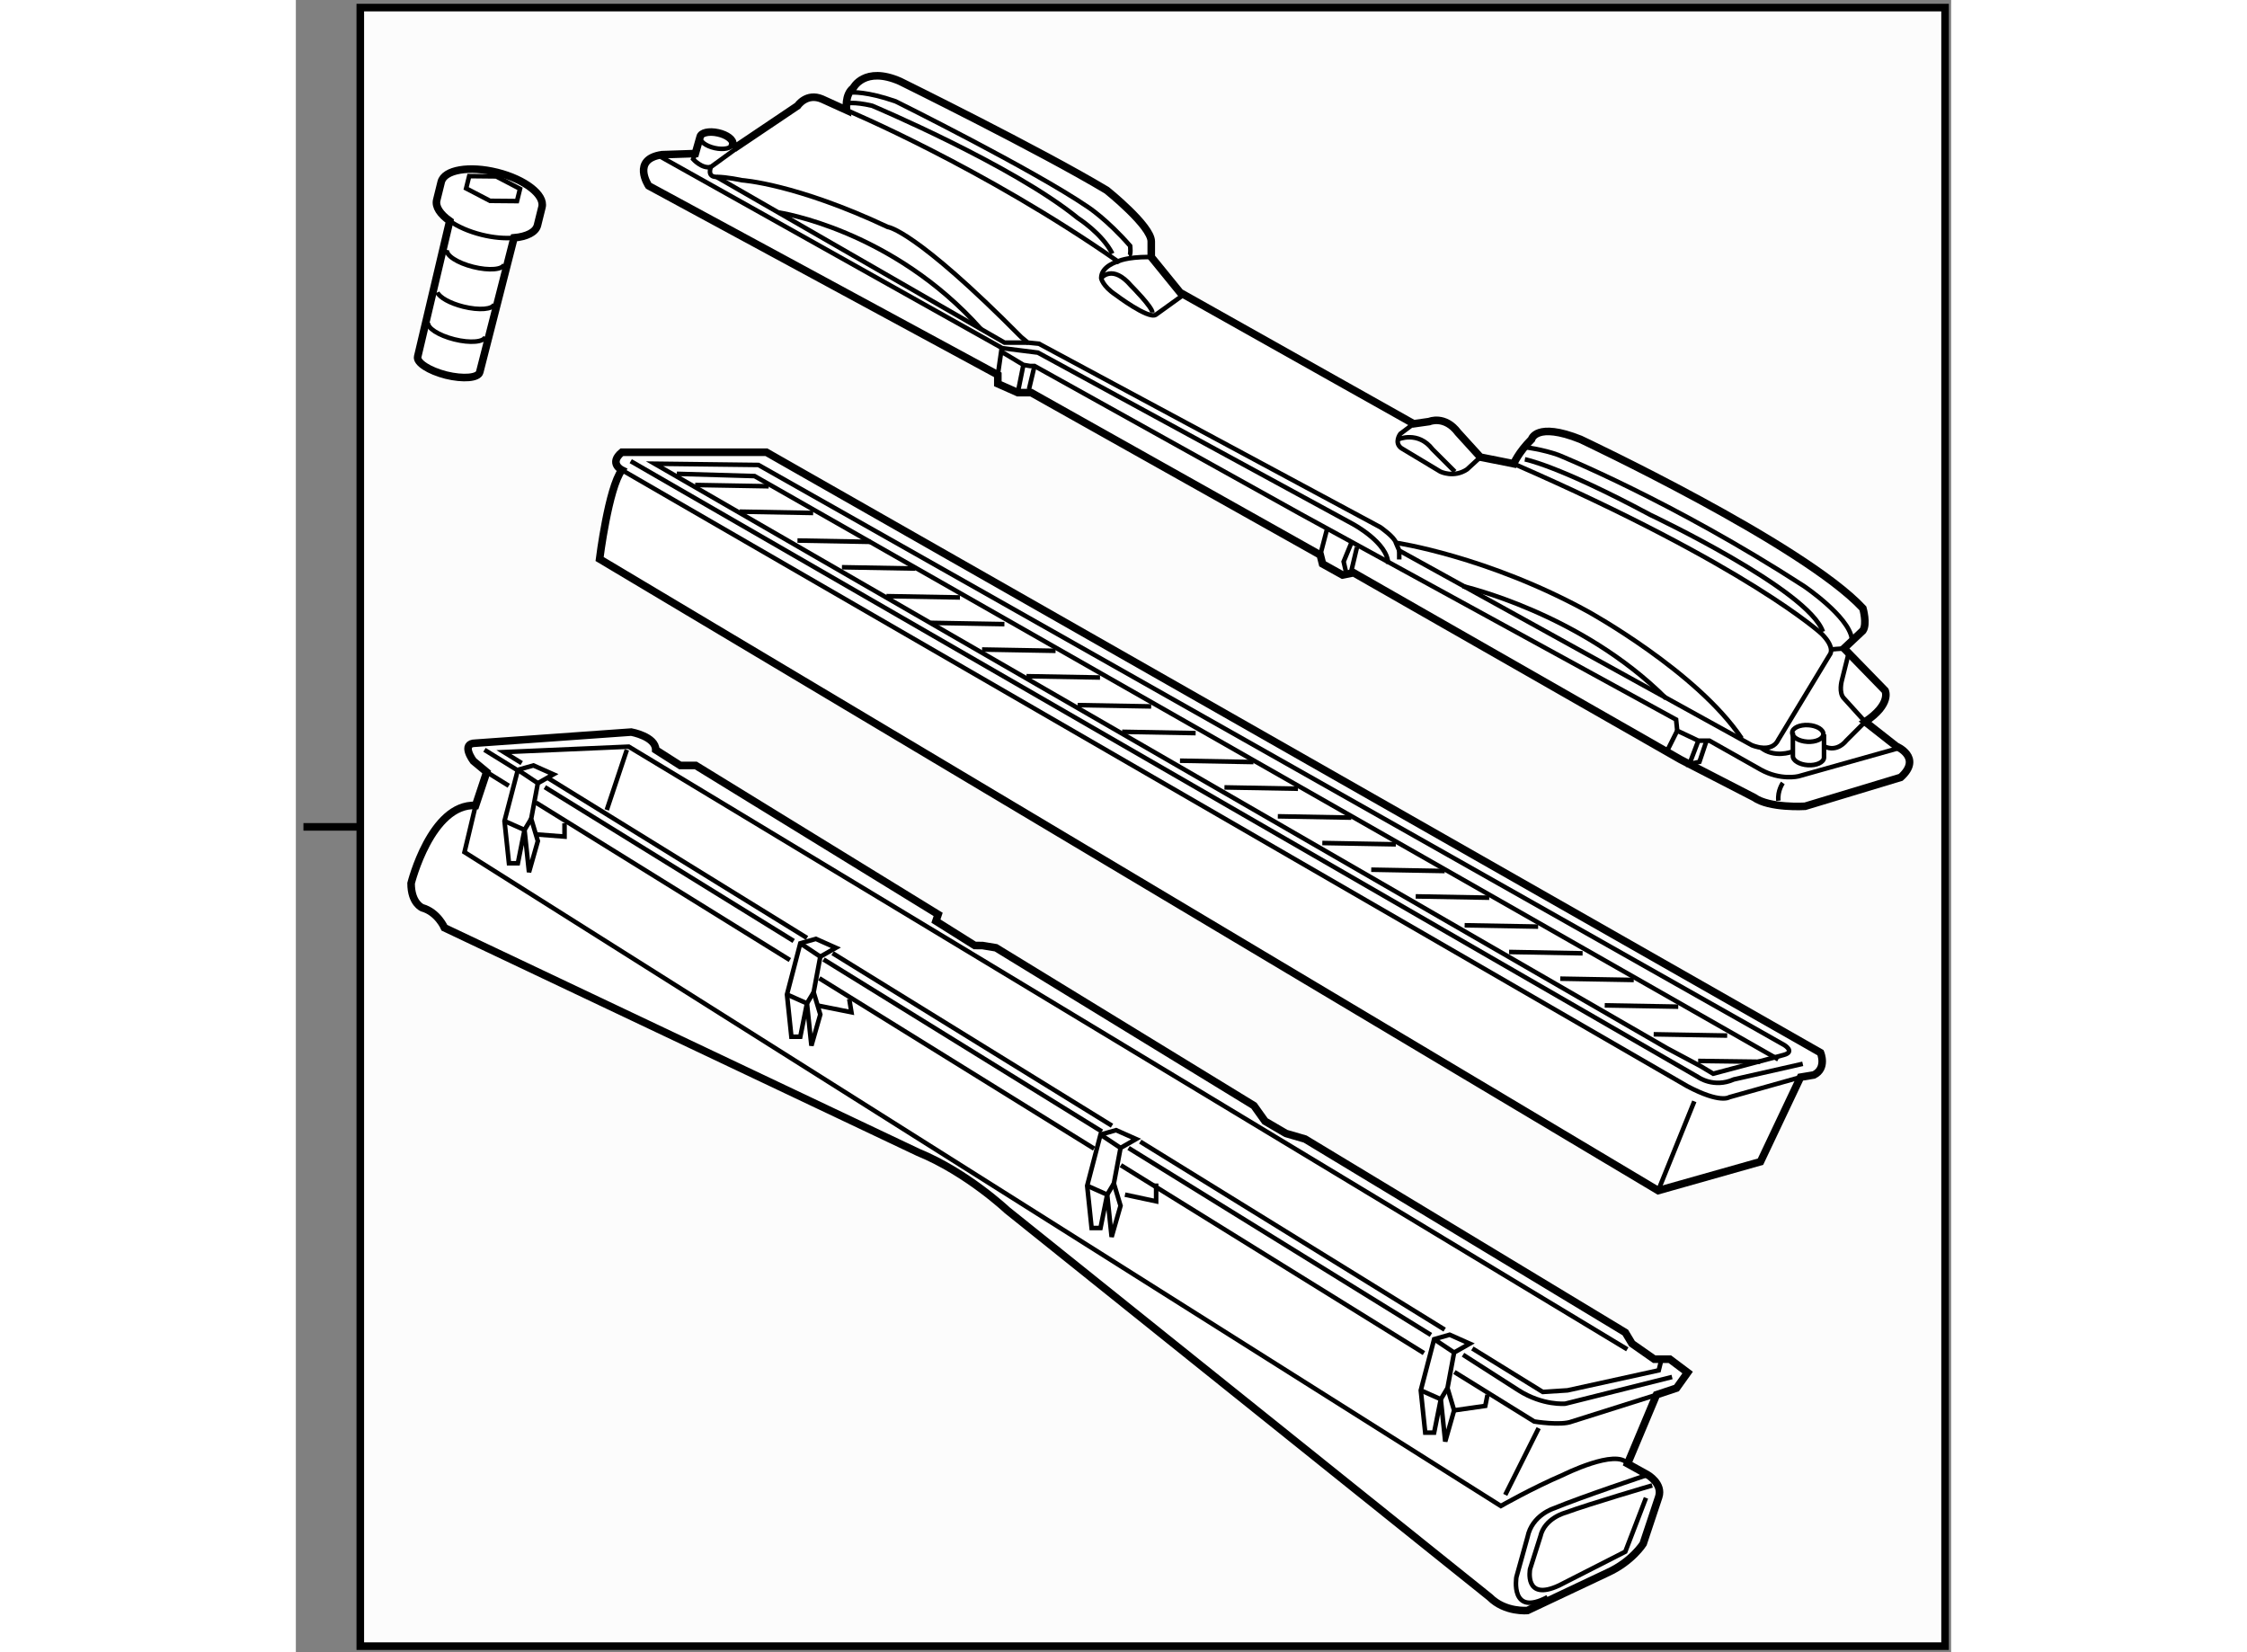 <?xml version="1.0" encoding="utf-8"?>
<!-- Generator: Adobe Illustrator 15.1.0, SVG Export Plug-In . SVG Version: 6.00 Build 0)  -->
<!DOCTYPE svg PUBLIC "-//W3C//DTD SVG 1.1//EN" "http://www.w3.org/Graphics/SVG/1.1/DTD/svg11.dtd">
<svg version="1.1" xmlns="http://www.w3.org/2000/svg" xmlns:xlink="http://www.w3.org/1999/xlink" x="0px" y="0px" width="244.8px"
	 height="180px" viewBox="36.772 61.235 109.152 108.949" enable-background="new 0 0 244.8 180" xml:space="preserve">
	
<rect x="36.772" y="61.235" width="109.152" height="108.949" fill="#808080" stroke="none"/>
	
<g><rect x="41.021" y="61.735" fill="#FCFCFC" stroke="#000000" stroke-width="0.5" width="104.503" height="108.049"></rect><line fill="#FCFCFC" stroke="#000000" stroke-width="0.5" x1="37.272" y1="115.76" x2="41.158" y2="115.76"></line></g><g><path fill="#FFFFFF" stroke="#000000" stroke-width="0.5" d="M65.828,70.921l4.032-2.713c0,0,0.588-0.879,1.614-0.44l1.615,0.734
				c0,0-0.148-1.025,0.438-1.466c0,0,0.734-1.467,3.081-0.44c0,0,9.236,4.546,13.636,7.186c0,0,2.934,2.347,2.934,3.373v1.026
				l1.907,2.346l15.396,8.653l1.028-0.146c0,0,1.025-0.441,1.905,0.732l1.466,1.612l2.201,0.439c0,0,0.293-0.732,1.173-1.612
				c0,0,0.294-1.172,3.227,0c0,0,14.664,6.894,18.625,11.146c0,0,0.293,1.026,0,1.466l-1.247,1.173l2.712,2.787
				c0,0,0.441,0.881-1.319,2.053l2.053,1.613c0,0,1.76,0.733,0.293,2.053l-6.307,1.906c0,0-2.343,0.148-3.371-0.587l-4.839-2.492
				l-21.558-12.318l-0.734,0.146l-1.318-0.734l-0.148-0.586L85.26,87.125h-0.881l-1.318-0.585v-0.587L60.036,73.487
				c0,0-1.173-1.758,0.88-2.052l2.199-0.074l0.315-1.104c0.061-0.276,0.593-0.394,1.187-0.261c0.594,0.132,1.024,0.463,0.962,0.741
				L65.828,70.921z"></path><path fill="none" stroke="#000000" stroke-width="0.3" d="M65.579,70.738c-0.061,0.276-0.593,0.393-1.187,0.259
				c-0.594-0.132-1.024-0.463-0.962-0.739"></path><path fill="none" stroke="#000000" stroke-width="0.3" d="M73.09,68.502c0,0,8.943,3.74,17.89,9.973c0,0,0.514-0.294,2.053-0.294"></path><path fill="none" stroke="#000000" stroke-width="0.3" d="M90.979,78.475c0,0-1.102,0.293-1.102,1.1c0,0,0.074,0.513,0.954,1.1
				c0,0,2.128,1.613,2.639,1.32l1.835-1.32"></path><path fill="none" stroke="#000000" stroke-width="0.3" d="M89.878,79.574c0,0,0.734-0.954,1.981,0.513
				c0,0,1.393,1.395,1.393,1.761"></path><path fill="none" stroke="#000000" stroke-width="0.3" d="M73.454,67.329c0,0,0.954-0.074,2.861,0.587
				c0,0,9.018,4.474,12.683,6.967c0,0,1.247,0.805,2.787,2.565c0,0,0.074,0.586-0.072,0.66"></path><path fill="none" stroke="#000000" stroke-width="0.3" d="M73.09,68.063c0,0,0.438-0.146,1.685,0.146
				c0,0,9.238,3.887,13.565,7.408c0,0,1.612,1.025,2.272,2.345"></path><path fill="none" stroke="#000000" stroke-width="0.3" d="M65.756,71.069l-1.613,1.173c0,0-0.294,0.659,0.366,0.659
				c0.661,0,1.687,0.221,1.687,0.221s3.521,0.22,9.604,3.08c0,0,1.761,0.146,8.799,7.259l0.441,0.366l0.731,0.073L108.284,96
				c0,0,0.951,0.66,1.025,1.025l0.221,0.515l23.242,12.83c0,0,1.321,0.587,1.761-0.366l3.373-5.574c0,0,0.439-0.438-0.513-1.392
				c0,0-4.841-4.473-20.311-11.22"></path><path fill="none" stroke="#000000" stroke-width="0.3" d="M117.815,90.721c0,0,1.173,0.145,2.201,0.512
				c0,0,7.479,3.007,16.204,8.653c0,0,2.933,1.979,3.152,3.445"></path><line fill="none" stroke="#000000" stroke-width="0.3" x1="138.86" y1="103.99" x2="137.906" y2="104.064"></line><path fill="none" stroke="#000000" stroke-width="0.3" d="M117.815,91.525c0,0,2.126,0.368,8.285,3.667
				c0,0,10.413,4.913,11.367,7.7"></path><path fill="none" stroke="#000000" stroke-width="0.3" d="M110.482,89.18l-0.879,0.66c0,0-0.439,0.587,0.073,0.952l2.565,1.541
				c0,0,0.88,0.439,1.761-0.146l0.879-0.808"></path><path fill="none" stroke="#000000" stroke-width="0.3" d="M109.457,90.206c0,0,1.318-0.586,2.272,0.66l1.467,1.467"></path><path fill="none" stroke="#000000" stroke-width="0.3" d="M139.153,104.358l-0.44,1.759c0,0-0.22,0.807,0.147,1.174l1.393,1.539
				l-1.247,1.247c0,0-0.587,0.807-1.466,0.367"></path><path fill="none" stroke="#000000" stroke-width="0.3" d="M109.31,97.025c0,0,6.014,0.881,12.686,4.546
				c0,0,7.187,3.96,10.119,8.358"></path><path fill="none" stroke="#000000" stroke-width="0.3" d="M113.709,99.886c0,0,7.773,1.759,13.42,7.405"></path><path fill="none" stroke="#000000" stroke-width="0.3" d="M142.38,110.591l-6.525,1.833c0,0-1.175,0.293-2.493-0.44l-3.374-1.906
				h-0.734l-1.392-0.659l-0.075-0.733l-24.78-13.565l-17.526-9.752h-0.294l-0.438-0.073l-1.467-0.88l-0.22,1.539"></path><polyline fill="none" stroke="#000000" stroke-width="0.3" points="85.04,83.827 83.5,83.827 64.509,72.901 		"></polyline><path fill="none" stroke="#000000" stroke-width="0.3" d="M63.115,71.361l-0.146,0.368c0,0,0.587,0.66,1.174,0.513"></path><path fill="none" stroke="#000000" stroke-width="0.3" d="M60.843,71.581l22.512,12.612l2.347,0.294l20.749,11.292
				c0,0,2.346,1.246,2.346,2.64"></path><path fill="none" stroke="#000000" stroke-width="0.3" d="M68.615,75.248c0,0,7.479,1.101,13.344,7.699"></path><line fill="none" stroke="#000000" stroke-width="0.3" x1="84.747" y1="85.294" x2="84.379" y2="87.125"></line><line fill="none" stroke="#000000" stroke-width="0.3" x1="85.479" y1="85.367" x2="85.114" y2="86.908"></line><line fill="none" stroke="#000000" stroke-width="0.3" x1="104.323" y1="97.831" x2="104.764" y2="96.146"></line><polyline fill="none" stroke="#000000" stroke-width="0.3" points="106.377,97.025 105.864,98.271 106.083,99.226 		"></polyline><line fill="none" stroke="#000000" stroke-width="0.3" x1="106.377" y1="98.859" x2="106.743" y2="97.319"></line><line fill="none" stroke="#000000" stroke-width="0.3" x1="127.861" y1="109.418" x2="127.202" y2="110.738"></line><polyline fill="none" stroke="#000000" stroke-width="0.3" points="129.769,110.151 129.327,111.471 128.667,111.617 
				129.253,110.077 		"></polyline><ellipse transform="matrix(0.998 0.06 -0.06 0.998 6.806 -7.976)" fill="none" stroke="#000000" stroke-width="0.3" cx="136.514" cy="109.601" rx="1.028" ry="0.55"></ellipse><path fill="none" stroke="#000000" stroke-width="0.3" d="M137.54,109.662v1.539c-0.021,0.304-0.493,0.522-1.061,0.488
				c-0.565-0.035-1.009-0.308-0.991-0.612v-1.538"></path><path fill="none" stroke="#000000" stroke-width="0.3" d="M135.413,110.811c0,0-1.172,0.439-2.052-0.293"></path><path fill="none" stroke="#000000" stroke-width="0.3" d="M134.826,112.863c0,0-0.365,0.514-0.293,1.173"></path><line fill="none" stroke="#000000" stroke-width="0.3" x1="109.53" y1="97.54" x2="109.53" y2="98.126"></line></g><g><path fill="#FFFFFF" stroke="#000000" stroke-width="0.5" d="M49.357,112.147l-0.88-0.732c0,0-0.879-1.175,0.147-1.175
				l10.267-0.731c0,0,1.611,0.292,1.611,1.171l1.614,1.029h1.025l15.985,9.824l-0.147,0.439l2.561,1.609l0.519,0.005l0.88,0.146
				l17.011,10.411l0.732,1.026l1.379,0.807l1.261,0.367l21.117,12.759l0.44,0.733l1.467,1.026h1.028l1.173,0.88l-0.733,1.026
				l-1.319,0.44l-1.908,4.545l1.322,0.733c0,0,1.025,0.586,0.731,1.467l-1.025,3.08c0,0-0.735,1.174-2.347,1.906l-5.279,2.493
				c0,0-1.469,0.146-2.495-0.881l-31.822-25.516c0,0-2.64-2.493-5.865-3.813L46.57,122.413c0,0-0.438-1.026-1.466-1.319
				c0,0-0.733-0.293-0.733-1.613c0,0,1.32-5.278,4.254-5.133L49.357,112.147z"></path><polyline fill="none" stroke="#000000" stroke-width="0.3" points="114.352,150.154 118.995,153.022 120.63,152.916 
				126.642,151.596 126.788,151.01 		"></polyline><line fill="none" stroke="#000000" stroke-width="0.3" x1="92.453" y1="136.517" x2="112.526" y2="148.913"></line><line fill="none" stroke="#000000" stroke-width="0.3" x1="72.167" y1="124.091" x2="90.59" y2="135.467"></line><line fill="none" stroke="#000000" stroke-width="0.3" x1="53.399" y1="112.54" x2="70.477" y2="123.085"></line><polyline fill="none" stroke="#000000" stroke-width="0.3" points="124.568,150.212 58.724,110.471 50.488,110.829 
				51.665,111.555 		"></polyline><polygon fill="none" stroke="#000000" stroke-width="0.3" points="52.438,111.709 51.411,112.001 50.53,115.374 50.824,118.16 
				51.411,118.16 51.85,115.961 52.146,118.747 52.729,116.694 52.291,115.228 52.729,112.88 53.757,112.296 		"></polygon><line fill="none" stroke="#000000" stroke-width="0.3" x1="51.411" y1="112.001" x2="52.729" y2="112.88"></line><polyline fill="none" stroke="#000000" stroke-width="0.3" points="50.53,115.374 51.85,115.961 52.291,115.228 		"></polyline><polygon fill="none" stroke="#000000" stroke-width="0.3" points="71.062,123.146 70.036,123.439 69.156,126.813 69.448,129.6 
				70.036,129.6 70.475,127.4 70.768,130.186 71.354,128.133 70.916,126.666 71.354,124.319 72.382,123.733 		"></polygon><line fill="none" stroke="#000000" stroke-width="0.3" x1="70.036" y1="123.439" x2="71.354" y2="124.319"></line><polyline fill="none" stroke="#000000" stroke-width="0.3" points="69.156,126.813 70.475,127.4 70.916,126.666 		"></polyline><polygon fill="none" stroke="#000000" stroke-width="0.3" points="90.859,135.759 89.832,136.052 88.952,139.424 89.245,142.211 
				89.832,142.211 90.273,140.012 90.565,142.798 91.153,140.744 90.713,139.277 91.153,136.932 92.179,136.345 		"></polygon><line fill="none" stroke="#000000" stroke-width="0.3" x1="89.832" y1="136.052" x2="91.153" y2="136.932"></line><polyline fill="none" stroke="#000000" stroke-width="0.3" points="88.952,139.424 90.273,140.012 90.713,139.277 		"></polyline><polygon fill="none" stroke="#000000" stroke-width="0.3" points="112.856,149.249 111.832,149.543 110.951,152.916 
				111.244,155.703 111.832,155.703 112.271,153.503 112.563,156.289 113.149,154.236 112.712,152.771 113.149,150.424 
				114.178,149.837 		"></polygon><line fill="none" stroke="#000000" stroke-width="0.3" x1="111.832" y1="149.543" x2="113.149" y2="150.424"></line><polyline fill="none" stroke="#000000" stroke-width="0.3" points="110.951,152.916 112.271,153.503 112.712,152.771 		"></polyline><path fill="none" stroke="#000000" stroke-width="0.3" d="M113.17,151.709l5.26,3.261c0,0,1.759,0.292,2.492,0l5.574-1.76"></path><line fill="none" stroke="#000000" stroke-width="0.3" x1="91.175" y1="138.072" x2="111.16" y2="150.461"></line><line fill="none" stroke="#000000" stroke-width="0.3" x1="71.289" y1="125.744" x2="89.411" y2="136.979"></line><line fill="none" stroke="#000000" stroke-width="0.3" x1="52.606" y1="114.162" x2="69.348" y2="124.541"></line><line fill="none" stroke="#000000" stroke-width="0.3" x1="49.357" y1="112.147" x2="50.812" y2="113.05"></line><path fill="none" stroke="#000000" stroke-width="0.3" d="M48.625,114.348l-0.733,3.08l68.339,43.113c0,0,2.051-1.173,4.106-2.053
				c0,0,3.52-1.76,4.251-0.733"></path><line fill="none" stroke="#000000" stroke-width="0.3" x1="51.332" y1="111.993" x2="49.21" y2="110.68"></line><line fill="none" stroke="#000000" stroke-width="0.3" x1="69.598" y1="123.283" x2="53.19" y2="113.141"></line><line fill="none" stroke="#000000" stroke-width="0.3" x1="89.924" y1="135.85" x2="71.569" y2="124.502"></line><line fill="none" stroke="#000000" stroke-width="0.3" x1="111.62" y1="149.263" x2="91.682" y2="136.936"></line><path fill="none" stroke="#000000" stroke-width="0.3" d="M127.521,152.036l-7.039,1.759c0,0-1.466,0.147-3.082-0.879
				l-3.663-2.347"></path><line fill="none" stroke="#000000" stroke-width="0.3" x1="58.598" y1="110.68" x2="57.275" y2="114.642"></line><polyline fill="none" stroke="#000000" stroke-width="0.3" points="52.585,116.254 54.489,116.401 54.489,115.521 		"></polyline><polyline fill="none" stroke="#000000" stroke-width="0.3" points="71.209,127.546 73.408,127.985 73.263,127.106 		"></polyline><polyline fill="none" stroke="#000000" stroke-width="0.3" points="91.446,140.012 93.5,140.451 93.5,139.277 		"></polyline><polyline fill="none" stroke="#000000" stroke-width="0.3" points="113.149,154.236 115.204,153.942 115.351,153.21 		"></polyline><line fill="none" stroke="#000000" stroke-width="0.3" x1="118.723" y1="155.409" x2="116.521" y2="159.809"></line><path fill="none" stroke="#000000" stroke-width="0.3" d="M125.91,158.488c0,0-4.4,1.467-6.16,2.2c0,0-1.467,0.44-1.76,1.906
				l-0.734,2.64c0,0-0.438,2.64,2.053,1.319"></path><path fill="none" stroke="#000000" stroke-width="0.3" d="M126.212,159.187c0,0-4.097,1.199-5.734,1.799
				c0,0-1.366,0.359-1.638,1.559l-0.684,2.158c0,0-0.409,2.158,1.911,1.08l4.369-2.227l1.365-3.55"></path></g>



	
<g><path fill="#FFFFFF" stroke="#000000" stroke-width="0.5" d="M44.807,84.751c-0.095,0.389,0.741,0.928,1.868,1.217
				c1.132,0.277,2.125,0.195,2.222-0.195l2.262-8.857c0.834-0.076,1.432-0.366,1.546-0.829L53,74.897
				c0.204-0.809-1.121-1.834-2.954-2.292c-1.837-0.457-3.487-0.179-3.69,0.631l-0.294,1.188c-0.11,0.438,0.229,0.941,0.856,1.382
				L44.807,84.751z"></path><path fill="none" stroke="#000000" stroke-width="0.3" d="M46.104,80.516c0.144,0.332,0.828,0.719,1.709,0.939
					c1.044,0.26,1.957,0.186,2.05-0.174"></path><path fill="none" stroke="#000000" stroke-width="0.3" d="M46.742,77.713c-0.09,0.361,0.684,0.861,1.726,1.121
				c1.04,0.262,1.958,0.186,2.048-0.174"></path><path fill="none" stroke="#000000" stroke-width="0.3" d="M46.918,75.807c0.528,0.371,1.261,0.699,2.101,0.907
				c0.777,0.194,1.522,0.256,2.14,0.201"></path><polygon fill="none" stroke="#000000" stroke-width="0.3" points="51.354,74.495 49.576,74.479 48,73.657 48.201,72.849 
				49.981,72.867 51.554,73.687 		"></polygon><path fill="none" stroke="#000000" stroke-width="0.3" d="M45.497,82.495c-0.092,0.355,0.679,0.855,1.723,1.117
				c1.04,0.262,1.96,0.184,2.049-0.174"></path></g>



	
<g><path fill="#FFFFFF" stroke="#000000" stroke-width="0.5" d="M58.268,92.229c0,0-0.881-0.439,0-1.173H67.8l69.511,39.596
				c0,0,0.44,1.026-0.438,1.467l-0.881,0.146l-2.64,5.573l-6.745,1.906L56.801,98.097C56.801,98.097,57.387,93.404,58.268,92.229z"></path><path fill="none" stroke="#000000" stroke-width="0.3" d="M135.991,132.265l-4.692,1.32c0,0-0.587,0.44-2.787-0.732L58.268,92.229
				"></path><path fill="none" stroke="#000000" stroke-width="0.3" d="M58.854,91.645l70.393,40.62c0,0,1.025,0.735,2.347,0.148l4.544-1.028"></path><path fill="none" stroke="#000000" stroke-width="0.3" d="M60.425,91.812l6.851,0.083l67.648,38.254c0,0,0.734,0.441-0.04,0.65
				l-4.651,1.237l-0.841-0.504l-2.201-1.174L60.425,91.812z"></path><polyline fill="none" stroke="#000000" stroke-width="0.3" points="61.892,92.479 67.022,92.629 134.525,131.093 		"></polyline><line fill="none" stroke="#000000" stroke-width="0.3" x1="63.103" y1="93.215" x2="67.95" y2="93.3"></line><line fill="none" stroke="#000000" stroke-width="0.3" x1="66.035" y1="94.973" x2="70.883" y2="95.061"></line><line fill="none" stroke="#000000" stroke-width="0.3" x1="69.849" y1="96.879" x2="74.695" y2="96.967"></line><line fill="none" stroke="#000000" stroke-width="0.3" x1="72.781" y1="98.64" x2="77.628" y2="98.726"></line><line fill="none" stroke="#000000" stroke-width="0.3" x1="75.715" y1="100.546" x2="80.562" y2="100.632"></line><line fill="none" stroke="#000000" stroke-width="0.3" x1="78.647" y1="102.306" x2="83.495" y2="102.392"></line><line fill="none" stroke="#000000" stroke-width="0.3" x1="82.021" y1="104.065" x2="86.869" y2="104.151"></line><line fill="none" stroke="#000000" stroke-width="0.3" x1="84.952" y1="105.825" x2="89.799" y2="105.911"></line><line fill="none" stroke="#000000" stroke-width="0.3" x1="88.325" y1="107.731" x2="93.173" y2="107.817"></line><line fill="none" stroke="#000000" stroke-width="0.3" x1="91.26" y1="109.491" x2="96.105" y2="109.578"></line><line fill="none" stroke="#000000" stroke-width="0.3" x1="95.072" y1="111.397" x2="99.919" y2="111.485"></line><line fill="none" stroke="#000000" stroke-width="0.3" x1="98.005" y1="113.157" x2="102.853" y2="113.245"></line><line fill="none" stroke="#000000" stroke-width="0.3" x1="101.524" y1="115.064" x2="106.371" y2="115.151"></line><line fill="none" stroke="#000000" stroke-width="0.3" x1="104.458" y1="116.824" x2="109.305" y2="116.911"></line><line fill="none" stroke="#000000" stroke-width="0.3" x1="107.684" y1="118.584" x2="112.529" y2="118.671"></line><line fill="none" stroke="#000000" stroke-width="0.3" x1="110.616" y1="120.344" x2="115.464" y2="120.431"></line><line fill="none" stroke="#000000" stroke-width="0.3" x1="113.843" y1="122.25" x2="118.69" y2="122.337"></line><line fill="none" stroke="#000000" stroke-width="0.3" x1="116.775" y1="124.009" x2="121.622" y2="124.098"></line><line fill="none" stroke="#000000" stroke-width="0.3" x1="120.148" y1="125.77" x2="124.996" y2="125.855"></line><line fill="none" stroke="#000000" stroke-width="0.3" x1="123.082" y1="127.53" x2="127.929" y2="127.616"></line><line fill="none" stroke="#000000" stroke-width="0.3" x1="126.309" y1="129.438" x2="131.156" y2="129.522"></line><line fill="none" stroke="#000000" stroke-width="0.3" x1="129.241" y1="131.195" x2="133.333" y2="131.248"></line><line fill="none" stroke="#000000" stroke-width="0.3" x1="126.606" y1="139.744" x2="128.988" y2="133.859"></line></g>


</svg>
